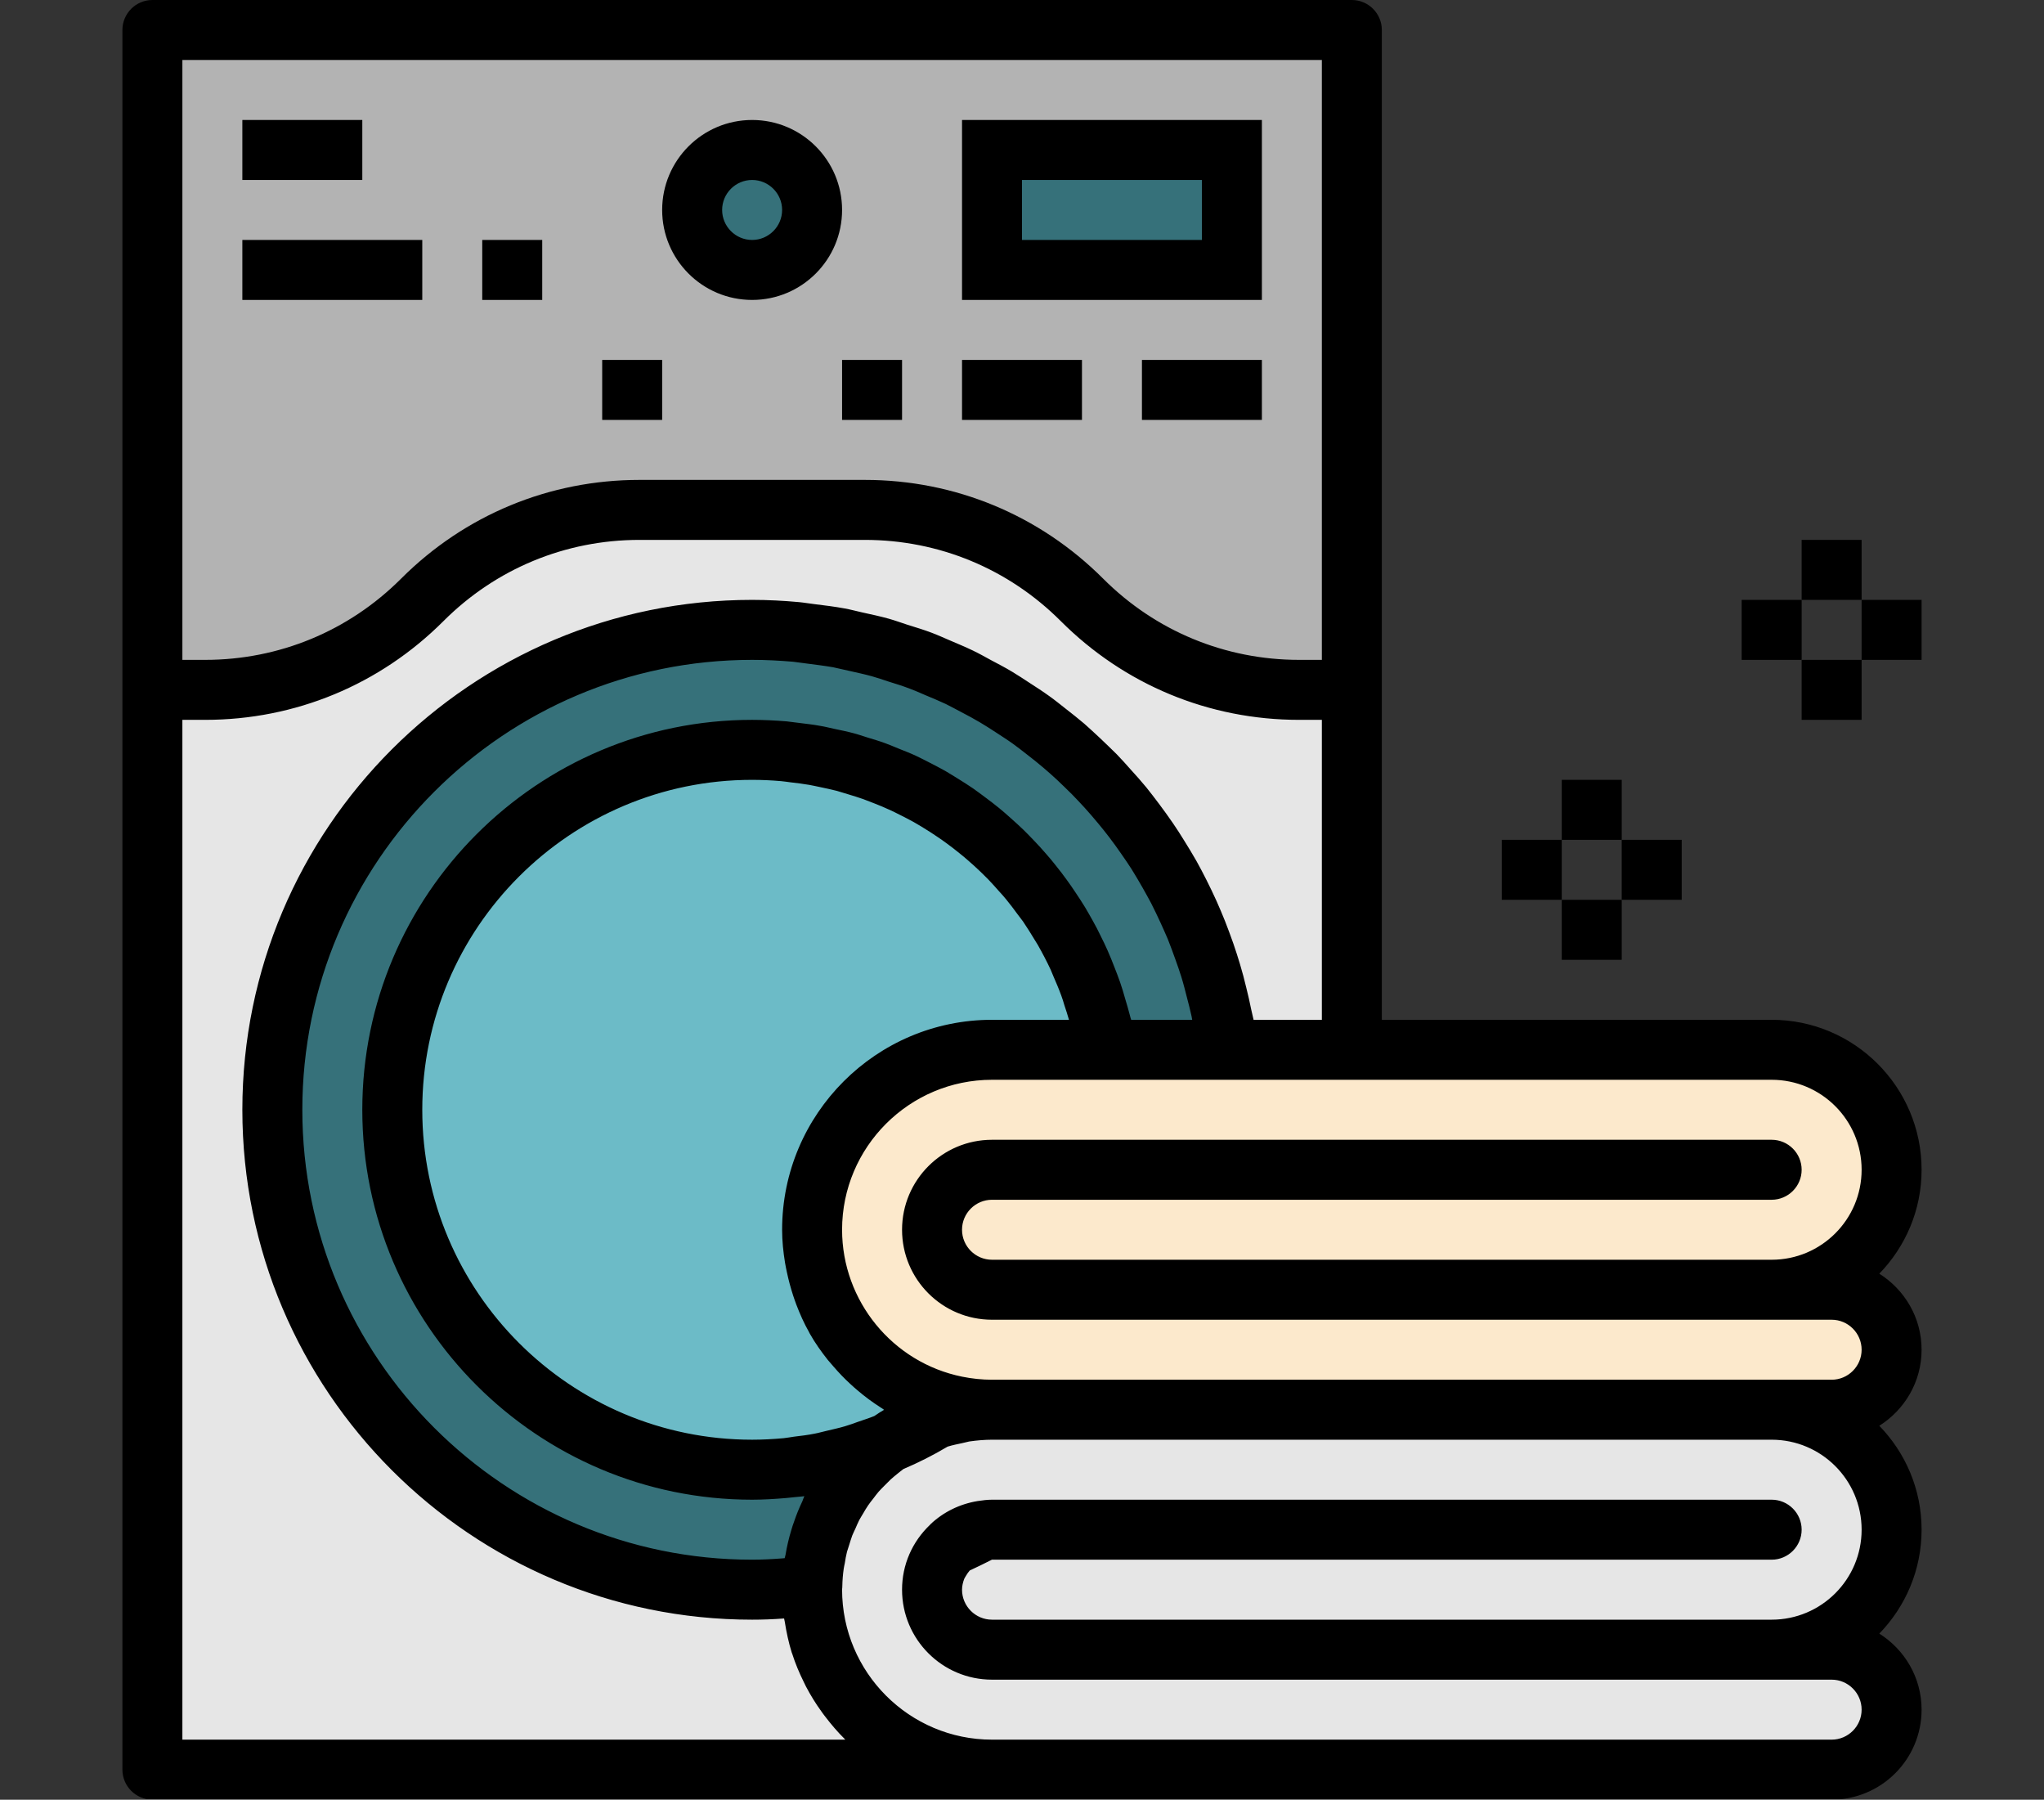 <?xml version="1.0" encoding="UTF-8"?><svg xmlns="http://www.w3.org/2000/svg" xmlns:xlink="http://www.w3.org/1999/xlink" contentScriptType="text/ecmascript" width="1603.5pt" zoomAndPan="magnify" contentStyleType="text/css" viewBox="0 0 1603.5 1411.5" height="1411.5pt" preserveAspectRatio="xMidYMid meet" version="1.2"><rect x="0" y="0" width="1603.5" height="1411.5" fill="#333333" stroke="none"/><defs><clipPath xml:id="clip1" id="clip1"><path d="M 96.031 0 L 1507.469 0 L 1507.469 1411 L 96.031 1411 Z M 96.031 0 "/></clipPath><clipPath xml:id="clip2" id="clip2"><path d="M 1460 470 L 1507.469 470 L 1507.469 518 L 1460 518 Z M 1460 470 "/></clipPath></defs><g xml:id="surface1" id="surface1"><path style=" stroke:none;fill-rule:nonzero;fill:rgb(90.199%,90.199%,90.199%);fill-opacity:1;" d="M 119.555 23.523 L 119.555 1387.918 L 1060.516 1387.918 L 1060.516 23.523 L 119.555 23.523 "/><path style=" stroke:none;fill-rule:nonzero;fill:rgb(70.2%,70.2%,70.2%);fill-opacity:1;" d="M 119.555 23.523 L 119.555 541.051 L 160.906 541.051 C 224.77 541.051 286.059 515.691 331.27 470.48 C 376.48 425.27 437.77 399.906 501.637 399.906 L 678.434 399.906 C 742.297 399.906 803.586 425.27 848.797 470.48 C 894.008 515.691 955.301 541.051 1019.164 541.051 L 1060.516 541.051 L 1060.516 23.523 L 119.555 23.523 "/><path style=" stroke:none;fill-rule:nonzero;fill:rgb(21.179%,44.31%,47.839%);fill-opacity:1;" d="M 213.648 870.387 C 213.648 1078.246 382.176 1246.773 590.035 1246.773 C 797.891 1246.773 966.418 1078.246 966.418 870.387 C 966.418 662.531 797.891 494.004 590.035 494.004 C 382.176 494.004 213.648 662.531 213.648 870.387 "/><path style=" stroke:none;fill-rule:nonzero;fill:rgb(42.349%,73.329%,78.04%);fill-opacity:1;" d="M 590.035 588.102 C 745.973 588.102 872.32 714.449 872.32 870.387 C 872.32 1026.328 745.973 1152.676 590.035 1152.676 C 434.094 1152.676 307.746 1026.328 307.746 870.387 C 307.746 714.449 434.094 588.102 590.035 588.102 "/><path style=" stroke:none;fill-rule:nonzero;fill:rgb(21.179%,44.31%,47.839%);fill-opacity:1;" d="M 542.984 164.668 C 542.984 190.672 564.027 211.715 590.035 211.715 C 616.039 211.715 637.082 190.672 637.082 164.668 C 637.082 138.664 616.039 117.621 590.035 117.621 C 564.027 117.621 542.984 138.664 542.984 164.668 "/><path style=" stroke:none;fill-rule:nonzero;fill:rgb(21.179%,44.31%,47.839%);fill-opacity:1;" d="M 778.227 117.621 L 778.227 211.715 L 966.418 211.715 L 966.418 117.621 L 778.227 117.621 "/><path style=" stroke:none;fill-rule:nonzero;fill:rgb(90.199%,90.199%,90.199%);fill-opacity:1;" d="M 1436.898 1293.82 L 1389.852 1293.82 C 1441.859 1293.82 1483.945 1251.641 1483.945 1199.723 C 1483.945 1147.715 1441.859 1105.629 1389.852 1105.629 L 778.227 1105.629 C 700.301 1105.629 637.082 1168.848 637.082 1246.773 C 637.082 1324.695 700.301 1387.918 778.227 1387.918 L 1436.898 1387.918 C 1462.902 1387.918 1483.945 1366.875 1483.945 1340.867 C 1483.945 1314.863 1462.902 1293.82 1436.898 1293.82 "/><path style=" stroke:none;fill-rule:nonzero;fill:rgb(98.819%,91.37%,79.999%);fill-opacity:1;" d="M 1436.898 1011.531 L 1389.852 1011.531 C 1441.859 1011.531 1483.945 969.445 1483.945 917.438 C 1483.945 865.426 1441.859 823.34 1389.852 823.34 L 778.227 823.34 C 700.301 823.34 637.082 886.562 637.082 964.484 C 637.082 1042.406 700.301 1105.629 778.227 1105.629 L 1436.898 1105.629 C 1462.902 1105.629 1483.945 1084.586 1483.945 1058.578 C 1483.945 1032.574 1462.902 1011.531 1436.898 1011.531 "/><path style=" stroke:none;fill-rule:nonzero;fill:rgb(0%,0%,0%);fill-opacity:1;" d="M 590.035 141.145 C 602.992 141.145 613.559 151.711 613.559 164.668 C 613.559 177.625 602.992 188.191 590.035 188.191 C 577.078 188.191 566.512 177.625 566.512 164.668 C 566.512 151.711 577.078 141.145 590.035 141.145 Z M 590.035 235.238 C 628.996 235.238 660.605 203.629 660.605 164.668 C 660.605 125.707 628.996 94.098 590.035 94.098 C 551.074 94.098 519.461 125.707 519.461 164.668 C 519.461 203.629 551.074 235.238 590.035 235.238 "/><path style=" stroke:none;fill-rule:nonzero;fill:rgb(0%,0%,0%);fill-opacity:1;" d="M 942.895 188.191 L 801.75 188.191 L 801.75 141.145 L 942.895 141.145 Z M 989.941 94.098 L 754.703 94.098 L 754.703 235.238 L 989.941 235.238 L 989.941 94.098 "/><path style=" stroke:none;fill-rule:nonzero;fill:rgb(0%,0%,0%);fill-opacity:1;" d="M 848.797 282.289 L 754.703 282.289 L 754.703 329.336 L 848.797 329.336 L 848.797 282.289 "/><path style=" stroke:none;fill-rule:nonzero;fill:rgb(0%,0%,0%);fill-opacity:1;" d="M 895.848 329.336 L 989.941 329.336 L 989.941 282.289 L 895.848 282.289 L 895.848 329.336 "/><path style=" stroke:none;fill-rule:nonzero;fill:rgb(0%,0%,0%);fill-opacity:1;" d="M 660.605 329.336 L 707.652 329.336 L 707.652 282.289 L 660.605 282.289 L 660.605 329.336 "/><path style=" stroke:none;fill-rule:nonzero;fill:rgb(0%,0%,0%);fill-opacity:1;" d="M 519.461 282.289 L 472.414 282.289 L 472.414 329.336 L 519.461 329.336 L 519.461 282.289 "/><path style=" stroke:none;fill-rule:nonzero;fill:rgb(0%,0%,0%);fill-opacity:1;" d="M 284.223 94.098 L 190.125 94.098 L 190.125 141.145 L 284.223 141.145 L 284.223 94.098 "/><path style=" stroke:none;fill-rule:nonzero;fill:rgb(0%,0%,0%);fill-opacity:1;" d="M 331.27 188.191 L 190.125 188.191 L 190.125 235.238 L 331.27 235.238 L 331.27 188.191 "/><path style=" stroke:none;fill-rule:nonzero;fill:rgb(0%,0%,0%);fill-opacity:1;" d="M 425.367 188.191 L 378.316 188.191 L 378.316 235.238 L 425.367 235.238 L 425.367 188.191 "/><g clip-rule="nonzero" clip-path="url(#clip1)"><path style=" stroke:none;fill-rule:nonzero;fill:rgb(0%,0%,0%);fill-opacity:1;" d="M 1389.852 893.91 L 778.227 893.91 C 739.266 893.91 707.652 925.523 707.652 964.484 C 707.652 1003.445 739.266 1035.055 778.227 1035.055 L 1436.898 1035.055 C 1449.855 1035.055 1460.422 1045.625 1460.422 1058.578 C 1460.422 1071.535 1449.855 1082.105 1436.898 1082.105 L 778.227 1082.105 C 770.414 1082.105 762.512 1081.277 754.793 1079.715 C 700.211 1068.688 660.605 1020.262 660.605 964.484 C 660.605 899.609 713.352 846.863 778.227 846.863 L 1389.852 846.863 C 1428.812 846.863 1460.422 878.473 1460.422 917.438 C 1460.422 956.398 1428.812 988.008 1389.852 988.008 L 778.227 988.008 C 765.27 988.008 754.703 977.441 754.703 964.484 C 754.703 951.527 765.27 940.961 778.227 940.961 L 1389.852 940.961 C 1402.805 940.961 1413.375 930.395 1413.375 917.438 C 1413.375 904.48 1402.805 893.91 1389.852 893.91 Z M 1389.852 1176.199 L 778.227 1176.199 C 774.551 1176.199 770.965 1176.66 767.289 1177.211 C 767.199 1177.211 767.199 1177.211 767.199 1177.211 C 753.047 1179.508 740.184 1185.758 729.891 1195.496 L 729.891 1195.59 C 715.555 1209.098 707.652 1227.293 707.652 1246.773 C 707.652 1285.734 739.266 1317.344 778.227 1317.344 L 1436.898 1317.344 C 1449.855 1317.344 1460.422 1327.91 1460.422 1340.867 C 1460.422 1353.824 1449.855 1364.391 1436.898 1364.391 L 778.227 1364.391 C 713.352 1364.391 660.605 1311.648 660.605 1246.59 C 660.699 1246.223 660.789 1244.383 660.789 1244.016 L 660.789 1243.922 C 660.883 1239.328 661.25 1234.734 661.891 1230.324 C 662.078 1228.852 662.445 1227.477 662.719 1226.098 C 663.18 1223.062 663.73 1219.941 664.465 1217 C 664.926 1215.254 665.66 1213.598 666.121 1211.855 C 666.945 1209.281 667.68 1206.707 668.602 1204.227 C 669.336 1202.391 670.254 1200.645 671.082 1198.805 C 672 1196.602 673.012 1194.301 674.113 1192.098 C 675.125 1190.258 676.227 1188.512 677.328 1186.676 C 678.523 1184.652 679.629 1182.633 681.004 1180.703 C 682.199 1178.863 683.672 1177.117 684.957 1175.465 C 686.336 1173.629 687.715 1171.789 689.184 1170.043 C 690.652 1168.391 692.309 1166.734 693.871 1165.172 C 695.434 1163.52 696.996 1161.957 698.648 1160.395 C 700.301 1158.832 702.23 1157.363 703.977 1155.891 C 705.539 1154.699 707.102 1153.32 708.758 1152.125 C 720.242 1147.254 731.637 1141.559 743.398 1134.574 C 747.258 1133.379 751.027 1132.645 754.887 1131.816 C 756.723 1131.449 758.562 1130.898 760.398 1130.531 C 766.281 1129.703 772.254 1129.152 778.227 1129.152 L 1389.852 1129.152 C 1428.812 1129.152 1460.422 1160.762 1460.422 1199.723 C 1460.422 1238.688 1428.812 1270.297 1389.852 1270.297 L 778.227 1270.297 C 765.27 1270.297 754.703 1259.73 754.703 1246.773 C 754.703 1243.832 755.438 1240.891 756.449 1238.227 C 756.816 1237.398 757.367 1236.664 757.828 1235.836 C 758.652 1234.367 759.664 1232.988 760.766 1231.703 C 766.648 1228.945 772.438 1226.188 778.133 1223.25 C 778.133 1223.25 778.227 1223.25 778.227 1223.25 L 1389.852 1223.25 C 1402.805 1223.25 1413.375 1212.68 1413.375 1199.723 C 1413.375 1186.766 1402.805 1176.199 1389.852 1176.199 Z M 836.762 689.914 C 834.094 686.148 831.246 682.562 828.398 678.98 C 825.918 675.766 823.344 672.73 820.68 669.699 C 817.738 666.207 814.613 662.898 811.398 659.5 C 808.641 656.652 805.887 653.711 803.035 650.953 C 799.727 647.738 796.328 644.703 792.93 641.672 C 789.988 639.008 786.957 636.344 783.922 633.863 C 780.34 630.922 776.664 628.164 772.988 625.406 C 769.773 623.02 766.648 620.629 763.34 618.332 C 759.57 615.758 755.621 613.277 751.668 610.797 C 748.27 608.777 744.961 606.57 741.562 604.641 C 737.52 602.344 733.293 600.23 729.066 598.023 C 725.574 596.277 722.172 594.441 718.59 592.785 C 714.27 590.766 709.766 589.02 705.355 587.273 C 701.68 585.805 698.188 584.242 694.605 582.953 C 689.918 581.207 685.141 579.828 680.363 578.359 C 676.777 577.258 673.195 575.969 669.609 575.051 C 664.559 573.672 659.32 572.664 654.172 571.559 C 650.684 570.824 647.281 569.906 643.789 569.355 C 637.91 568.25 631.938 567.609 626.055 566.875 C 623.113 566.598 620.176 566.047 617.234 565.77 C 608.227 565.035 599.223 564.574 590.035 564.574 C 421.414 564.574 284.223 701.77 284.223 870.387 C 284.223 1039.008 421.414 1176.199 590.035 1176.199 C 598.855 1176.199 607.586 1175.648 616.406 1174.914 C 618.797 1174.73 621.184 1174.453 623.574 1174.18 C 626.055 1173.902 628.535 1173.812 631.016 1173.441 C 630.375 1174.73 630.008 1176.109 629.453 1177.395 C 626.973 1182.633 624.77 1187.961 622.93 1193.477 C 622.105 1195.68 621.367 1197.887 620.727 1200.184 C 618.797 1206.523 617.324 1212.863 616.223 1219.48 C 616.039 1220.309 615.762 1221.133 615.578 1222.055 C 614.938 1222.055 614.109 1222.238 613.465 1222.238 C 605.195 1222.879 597.477 1223.25 590.035 1223.25 C 395.5 1223.25 237.176 1065.012 237.176 870.387 C 237.176 675.766 395.5 517.527 590.035 517.527 C 600.879 517.527 611.535 518.078 622.195 519 C 625.688 519.367 629.18 520.008 632.672 520.375 C 639.656 521.297 646.637 522.121 653.531 523.316 C 657.664 524.145 661.707 525.246 665.844 526.074 C 671.91 527.453 678.066 528.738 684.039 530.395 C 688.355 531.586 692.492 533.059 696.719 534.438 C 702.324 536.184 708.023 537.93 713.535 540.043 C 717.762 541.602 721.898 543.441 726.125 545.277 C 731.453 547.484 736.691 549.691 741.836 552.078 C 745.973 554.102 750.109 556.398 754.152 558.512 C 759.113 561.086 764.074 563.75 768.852 566.598 C 772.895 568.988 776.754 571.469 780.707 574.039 C 785.301 577.074 789.988 580.012 794.492 583.23 C 798.258 585.988 802.027 588.836 805.703 591.777 C 810.02 595.082 814.246 598.484 818.473 602.066 C 822.059 605.102 825.551 608.223 829.043 611.441 C 832.992 615.207 836.945 618.977 840.805 622.836 C 844.113 626.234 847.328 629.633 850.543 633.125 C 854.219 637.168 857.805 641.305 861.297 645.531 C 864.328 649.117 867.27 652.883 870.117 656.559 C 873.516 660.969 876.641 665.379 879.766 669.883 C 882.523 673.832 885.188 677.695 887.758 681.738 C 890.699 686.422 893.457 691.203 896.215 695.98 C 898.512 700.113 900.898 704.25 903.105 708.477 C 905.68 713.438 907.977 718.492 910.363 723.547 C 912.293 727.867 914.316 732.184 916.152 736.594 C 918.266 741.832 920.195 747.254 922.125 752.586 C 923.688 757.086 925.344 761.496 926.723 766.094 C 928.469 771.605 929.844 777.305 931.316 783 C 932.512 787.594 933.703 792.098 934.715 796.785 C 934.898 797.793 935.082 798.805 935.266 799.816 L 887.391 799.816 C 887.023 798.531 886.566 797.242 886.289 795.957 C 885.277 791.914 884.082 787.961 882.891 784.012 C 881.602 779.324 880.223 774.73 878.664 770.227 C 877.285 766.277 875.812 762.508 874.344 758.742 C 872.598 754.238 870.852 749.828 868.922 745.508 C 867.27 741.742 865.523 738.156 863.684 734.48 C 861.664 730.254 859.551 726.121 857.25 722.078 C 855.32 718.492 853.207 715 851.188 711.508 C 848.707 707.559 846.316 703.699 843.652 699.84 C 841.445 696.438 839.148 693.223 836.762 689.914 Z M 615.855 990.398 C 616.223 992.969 616.867 995.359 617.324 997.84 C 618.613 1003.996 620.266 1010.062 622.195 1016.035 C 623.023 1018.332 623.758 1020.812 624.676 1023.109 C 627.523 1030.555 630.742 1037.812 634.602 1044.613 C 634.875 1045.07 634.969 1045.531 635.246 1045.898 C 639.379 1053.25 644.25 1060.051 649.395 1066.574 C 650.957 1068.414 652.52 1070.16 654.082 1071.996 C 658.125 1076.684 662.445 1081.184 666.945 1085.32 C 668.875 1087.066 670.621 1088.719 672.645 1090.375 C 678.34 1095.246 684.406 1099.746 690.746 1103.789 C 691.574 1104.25 692.215 1104.801 692.953 1105.262 C 693.137 1105.352 693.32 1105.535 693.504 1105.719 C 690.93 1107.191 688.449 1108.844 685.875 1110.59 C 681.559 1112.336 677.055 1113.715 672.645 1115.277 C 669.52 1116.379 666.395 1117.574 663.18 1118.492 C 658.402 1119.965 653.438 1120.973 648.566 1122.168 C 645.445 1122.812 642.32 1123.824 639.195 1124.375 C 633.773 1125.477 628.352 1126.121 622.93 1126.762 C 620.176 1127.129 617.508 1127.684 614.754 1127.957 C 606.574 1128.691 598.305 1129.152 590.035 1129.152 C 447.328 1129.152 331.27 1013.094 331.27 870.387 C 331.27 727.684 447.328 611.625 590.035 611.625 C 597.66 611.625 605.195 611.992 612.73 612.637 C 615.211 612.82 617.602 613.277 620.082 613.555 C 625.043 614.105 630.008 614.75 634.875 615.574 C 637.727 616.035 640.574 616.77 643.422 617.32 C 647.742 618.238 652.152 619.16 656.473 620.262 C 659.41 621.09 662.352 622.008 665.293 622.926 C 669.336 624.121 673.379 625.406 677.328 626.785 C 680.27 627.887 683.211 628.992 686.152 630.188 C 689.918 631.656 693.688 633.219 697.453 634.965 C 700.301 636.25 703.152 637.629 706 639.098 C 709.582 640.844 713.168 642.773 716.75 644.703 C 719.508 646.266 722.172 647.922 724.93 649.574 C 728.328 651.688 731.73 653.801 735.039 656.098 C 737.703 657.844 740.273 659.684 742.758 661.52 C 746.062 663.91 749.281 666.391 752.406 668.965 C 754.793 670.895 757.273 672.824 759.57 674.938 C 762.695 677.602 765.637 680.359 768.668 683.207 C 770.875 685.414 773.082 687.434 775.195 689.641 C 778.133 692.672 780.984 695.887 783.738 699.012 C 785.762 701.219 787.691 703.332 789.527 705.629 C 792.469 709.211 795.227 712.887 797.984 716.656 C 799.453 718.676 801.105 720.699 802.578 722.719 C 805.887 727.59 808.918 732.551 811.949 737.516 C 812.684 738.801 813.422 739.902 814.156 741.098 C 817.738 747.438 821.141 753.871 824.262 760.578 C 824.906 762.141 825.551 763.793 826.285 765.449 C 828.488 770.504 830.695 775.648 832.625 780.977 C 833.543 783.367 834.277 785.941 835.016 788.422 C 836.301 792.188 837.496 795.957 838.598 799.816 L 778.227 799.816 C 687.438 799.816 613.559 873.695 613.559 964.484 C 613.559 973.305 614.477 981.941 615.855 990.398 Z M 143.078 1364.391 L 143.078 564.574 L 160.906 564.574 C 231.57 564.574 297.914 537.102 347.902 487.113 C 388.977 446.039 443.559 423.434 501.637 423.434 L 678.434 423.434 C 736.508 423.434 791.09 446.039 832.164 487.113 C 882.152 537.102 948.5 564.574 1019.164 564.574 L 1036.988 564.574 L 1036.988 799.816 L 983.418 799.816 C 982.867 796.969 982.039 794.211 981.488 791.363 C 980.387 785.758 979.098 780.242 977.719 774.73 C 976.25 768.48 974.598 762.324 972.758 756.168 C 971.105 750.746 969.449 745.418 967.613 740.18 C 965.5 734.113 963.293 728.234 960.996 722.352 C 958.883 717.113 956.77 712.059 954.473 706.914 C 951.898 701.219 949.234 695.613 946.387 690.008 C 943.906 685.043 941.332 680.176 938.668 675.395 C 935.543 669.883 932.328 664.645 929.02 659.316 C 926.168 654.723 923.23 650.035 920.105 645.531 C 916.613 640.387 912.938 635.422 909.262 630.461 C 905.953 626.051 902.645 621.73 899.246 617.504 C 895.293 612.727 891.16 608.039 887.023 603.539 C 883.348 599.402 879.766 595.359 875.996 591.5 C 871.586 587.09 867.086 582.863 862.582 578.543 C 858.629 574.867 854.68 571.191 850.637 567.609 C 845.859 563.566 840.988 559.707 836.023 555.848 C 831.797 552.539 827.664 549.137 823.254 546.016 C 818.199 542.34 812.867 538.938 807.633 535.539 C 803.129 532.598 798.719 529.656 794.121 526.902 C 788.609 523.594 783.004 520.652 777.398 517.711 C 772.711 515.141 768.117 512.566 763.34 510.27 C 757.457 507.422 751.395 504.938 745.422 502.367 C 740.645 500.344 735.863 498.141 730.996 496.301 C 724.746 493.914 718.223 491.984 711.789 489.961 C 707.012 488.398 702.23 486.652 697.363 485.273 C 690.469 483.344 683.488 481.875 676.41 480.312 C 671.816 479.301 667.223 478.016 662.535 477.188 C 654.727 475.719 646.73 474.801 638.734 473.789 C 634.691 473.328 630.742 472.594 626.699 472.227 C 614.66 471.125 602.438 470.48 590.035 470.48 C 369.496 470.48 190.125 649.852 190.125 870.387 C 190.125 1090.926 369.496 1270.297 590.035 1270.297 C 597.938 1270.297 606.113 1270.02 614.66 1269.379 C 614.754 1269.379 614.938 1269.379 615.121 1269.379 C 615.211 1270.297 615.578 1271.125 615.672 1272.043 C 616.957 1280.219 618.703 1288.305 621.094 1296.027 C 621.277 1296.484 621.367 1296.762 621.551 1297.219 C 623.941 1304.754 626.973 1311.922 630.465 1319 C 631.016 1320.191 631.66 1321.48 632.305 1322.766 C 635.887 1329.566 639.93 1336.18 644.434 1342.34 C 645.352 1343.715 646.363 1345.004 647.281 1346.199 C 652.059 1352.445 657.113 1358.418 662.629 1363.84 C 662.812 1364.023 662.902 1364.207 663.086 1364.391 Z M 143.078 47.047 L 1036.988 47.047 L 1036.988 517.527 L 1019.164 517.527 C 961.09 517.527 906.504 494.922 865.43 453.848 C 815.441 403.859 749.098 376.383 678.434 376.383 L 501.637 376.383 C 430.973 376.383 364.625 403.859 314.637 453.848 C 273.562 494.922 218.98 517.527 160.906 517.527 L 143.078 517.527 Z M 1389.852 799.816 L 1084.039 799.816 L 1084.039 23.523 C 1084.039 10.566 1073.469 0 1060.516 0 L 119.555 0 C 106.598 0 96.031 10.566 96.031 23.523 L 96.031 1387.918 C 96.031 1400.871 106.598 1411.441 119.555 1411.441 L 1436.898 1411.441 C 1475.859 1411.441 1507.469 1379.828 1507.469 1340.867 C 1507.469 1315.691 1494.145 1293.727 1474.297 1281.23 C 1494.789 1260.098 1507.469 1231.426 1507.469 1199.723 C 1507.469 1168.023 1494.789 1139.352 1474.297 1118.219 C 1494.145 1105.719 1507.469 1083.758 1507.469 1058.578 C 1507.469 1033.402 1494.145 1011.441 1474.297 998.941 C 1494.789 977.809 1507.469 949.137 1507.469 917.438 C 1507.469 852.562 1454.727 799.816 1389.852 799.816 "/></g><path style=" stroke:none;fill-rule:nonzero;fill:rgb(0%,0%,0%);fill-opacity:1;" d="M 1225.184 752.77 L 1272.23 752.77 L 1272.23 705.719 L 1225.184 705.719 L 1225.184 752.77 "/><path style=" stroke:none;fill-rule:nonzero;fill:rgb(0%,0%,0%);fill-opacity:1;" d="M 1225.184 658.672 L 1178.133 658.672 L 1178.133 705.719 L 1225.184 705.719 L 1225.184 658.672 "/><path style=" stroke:none;fill-rule:nonzero;fill:rgb(0%,0%,0%);fill-opacity:1;" d="M 1319.277 705.719 L 1319.277 658.672 L 1272.23 658.672 L 1272.23 705.719 L 1319.277 705.719 "/><path style=" stroke:none;fill-rule:nonzero;fill:rgb(0%,0%,0%);fill-opacity:1;" d="M 1272.23 611.625 L 1225.184 611.625 L 1225.184 658.672 L 1272.23 658.672 L 1272.23 611.625 "/><path style=" stroke:none;fill-rule:nonzero;fill:rgb(0%,0%,0%);fill-opacity:1;" d="M 1413.375 564.574 L 1460.422 564.574 L 1460.422 517.527 L 1413.375 517.527 L 1413.375 564.574 "/><path style=" stroke:none;fill-rule:nonzero;fill:rgb(0%,0%,0%);fill-opacity:1;" d="M 1366.324 470.48 L 1366.324 517.527 L 1413.375 517.527 L 1413.375 470.48 L 1366.324 470.48 "/><g clip-rule="nonzero" clip-path="url(#clip2)"><path style=" stroke:none;fill-rule:nonzero;fill:rgb(0%,0%,0%);fill-opacity:1;" d="M 1460.422 470.48 L 1460.422 517.527 L 1507.469 517.527 L 1507.469 470.48 L 1460.422 470.48 "/></g><path style=" stroke:none;fill-rule:nonzero;fill:rgb(0%,0%,0%);fill-opacity:1;" d="M 1460.422 423.434 L 1413.375 423.434 L 1413.375 470.48 L 1460.422 470.48 L 1460.422 423.434 "/></g></svg>